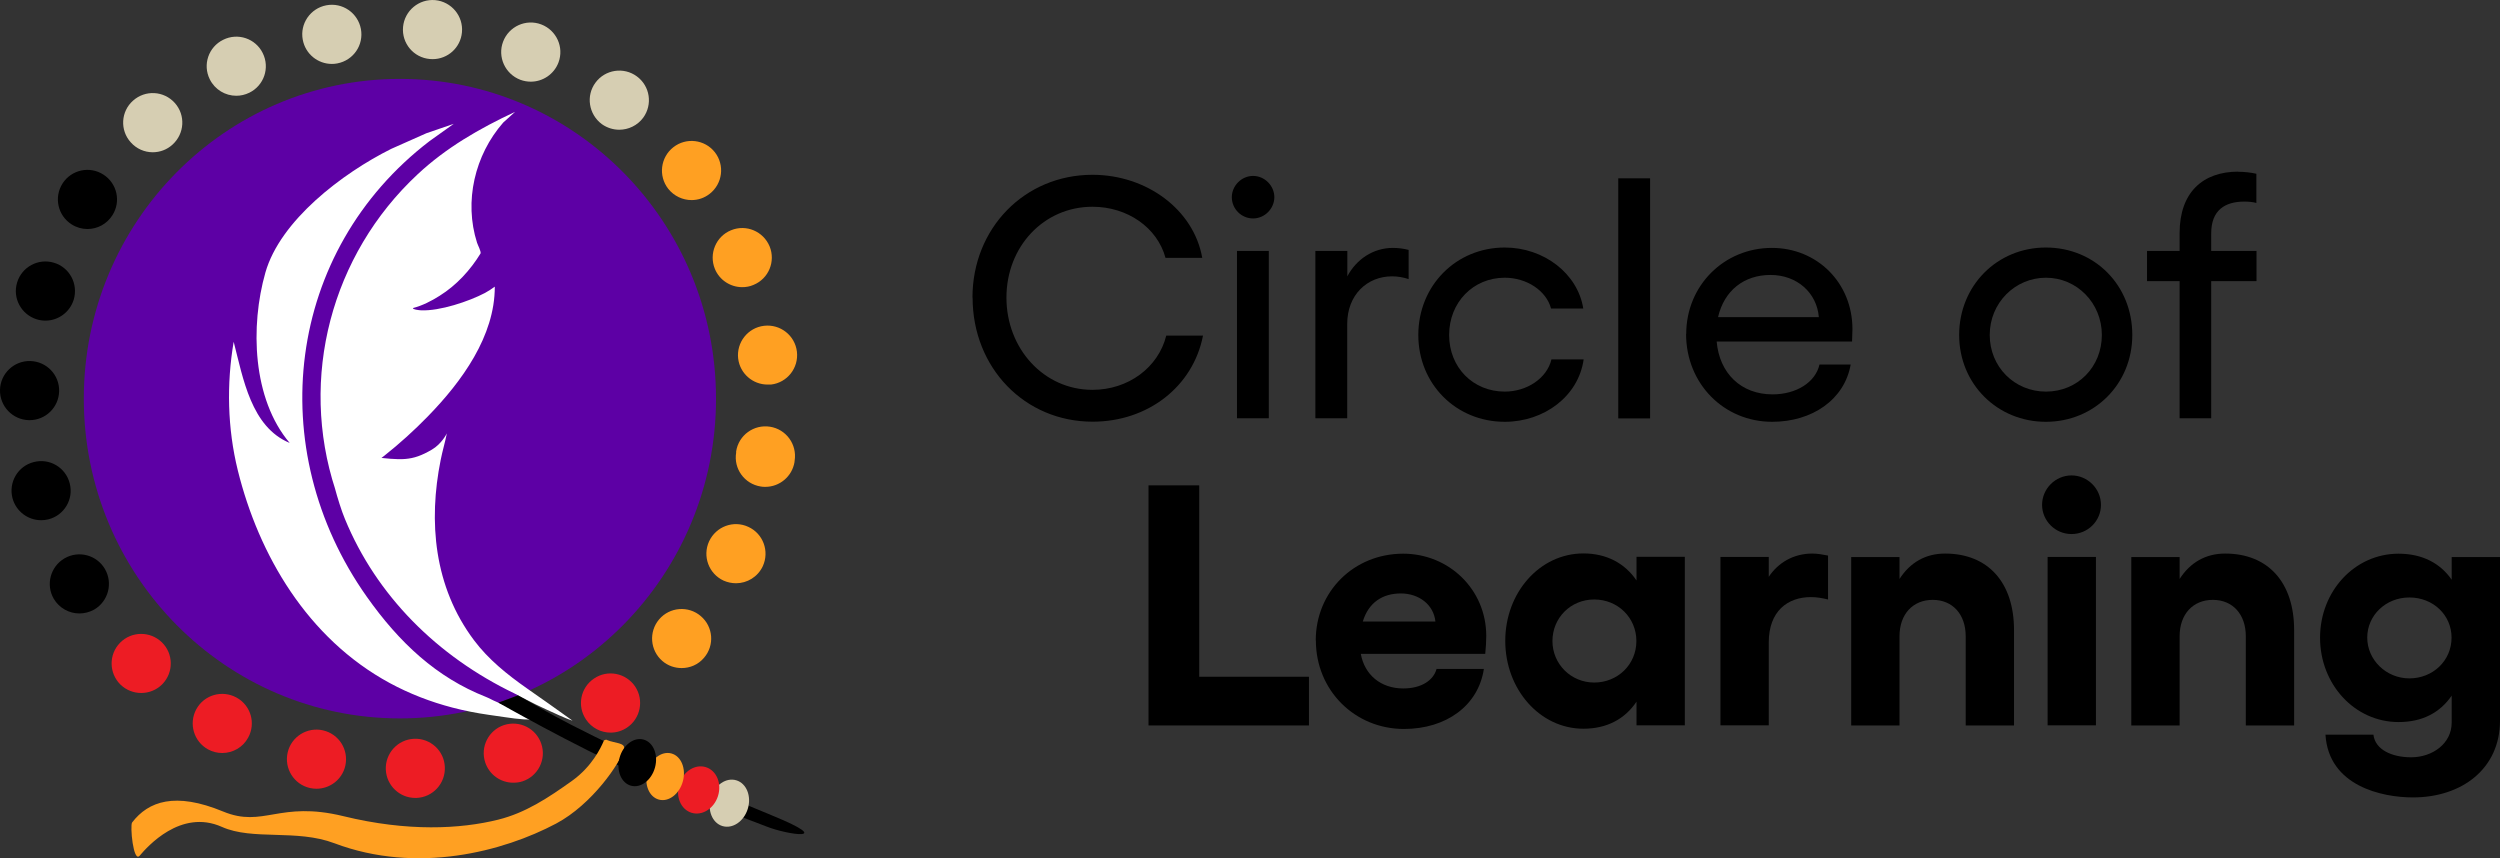 <?xml version="1.0" encoding="UTF-8"?><svg id="b" xmlns="http://www.w3.org/2000/svg" width="198.67" height="68.21" viewBox="0 0 198.67 68.21"><rect x="0" y="0" width="198.67" height="68.21" fill="#333333" stroke="none"/><g id="c"><path d="M77.28,23.65c0-5.51,4.14-9.76,9.54-9.76,4.28,0,8.04,2.75,8.72,6.6h-2.92c-.65-2.4-3.02-4.06-5.8-4.06-3.87,0-6.84,3.16-6.84,7.22s2.97,7.33,6.84,7.33c2.83,0,5.23-1.77,5.86-4.31h2.92c-.79,4.06-4.39,6.84-8.77,6.84-5.4,0-9.54-4.28-9.54-9.86Z"/><path d="M97.89,15.67c0-.9.76-1.69,1.69-1.69s1.69.79,1.69,1.69-.76,1.69-1.69,1.69-1.69-.76-1.69-1.69ZM100.83,19.94v13.3h-2.53v-13.3h2.53Z"/><path d="M104.54,19.94h2.53v2.02c.71-1.34,2.04-2.26,3.62-2.26.44,0,.87.06,1.25.16v2.32c-.41-.14-.87-.22-1.31-.22-1.99,0-3.57,1.47-3.57,3.79v7.49h-2.53v-13.3Z"/><path d="M112.71,26.62c0-3.92,3-6.95,6.87-6.95,3.11,0,5.8,2.07,6.24,4.85h-2.56c-.38-1.42-1.93-2.45-3.68-2.45-2.51,0-4.42,1.96-4.42,4.55s1.91,4.5,4.42,4.5c1.74,0,3.35-1.04,3.71-2.56h2.56c-.41,2.92-3.13,4.96-6.27,4.96-3.87,0-6.87-3-6.87-6.9Z"/><path d="M128.6,14.17h2.53v19.08h-2.53V14.17Z"/><path d="M134,26.54c0-3.84,3-6.84,6.81-6.84,3.57,0,6.4,2.75,6.4,6.46l-.03.98h-10.76c.22,2.53,1.94,4.2,4.44,4.2,1.88,0,3.41-.95,3.73-2.37h2.48c-.49,2.78-3.05,4.55-6.24,4.55-3.84,0-6.84-3.03-6.84-6.98ZM144.54,25.2c-.16-1.94-1.74-3.35-3.84-3.35s-3.68,1.23-4.17,3.35h8.01Z"/><path d="M169.45,26.62c0,3.9-3.02,6.9-6.87,6.9s-6.89-3-6.89-6.9,3-6.95,6.89-6.95,6.87,3,6.87,6.95ZM158.12,26.62c0,2.53,1.96,4.5,4.47,4.5s4.44-1.96,4.44-4.5-1.99-4.55-4.44-4.55-4.47,1.99-4.47,4.55Z"/><path d="M177.87,13.65c.44,0,1.04.06,1.44.16v2.32c-.27-.08-.63-.11-.95-.11-1.55,0-2.64.68-2.64,2.53v1.39h3.6v2.4h-3.6v10.9h-2.51v-10.9h-2.59v-2.4h2.59v-1.42c0-3.24,1.85-4.88,4.66-4.88Z"/><path d="M95.3,38.57v15.21h8.72v3.87h-12.75v-19.08h4.03Z"/><path d="M104.56,50.89c0-3.87,3.02-6.89,6.95-6.89,3.62,0,6.6,2.83,6.6,6.54,0,.33-.03.98-.08,1.42h-9.89c.3,1.66,1.58,2.75,3.38,2.75,1.44,0,2.4-.65,2.64-1.55h3.76c-.44,2.92-3,4.77-6.35,4.77-3.92,0-7-3.08-7-7.03ZM114.07,49.39c-.14-1.34-1.31-2.23-2.75-2.23s-2.56.71-3.02,2.23h5.78Z"/><path d="M133.89,57.64h-3.84v-1.88c-.93,1.39-2.37,2.15-4.22,2.15-3.46,0-6.21-3.13-6.21-6.98s2.75-6.95,6.21-6.95c1.85,0,3.3.79,4.22,2.15v-1.88h3.84v13.38ZM130.04,50.94c0-1.85-1.47-3.3-3.35-3.3s-3.32,1.47-3.32,3.3,1.47,3.3,3.32,3.3,3.35-1.42,3.35-3.3Z"/><path d="M136.72,44.26h3.84v1.58c.74-1.12,1.96-1.85,3.46-1.85.41,0,.84.08,1.25.16v3.49c-.44-.11-.9-.19-1.36-.19-1.85,0-3.35,1.12-3.35,3.6v6.59h-3.84v-13.38Z"/><path d="M150.95,46.01c.84-1.31,2.07-2.02,3.62-2.02,3.41,0,5.48,2.29,5.48,6.08v7.58h-3.84v-7.09c0-1.74-1.04-2.89-2.62-2.89s-2.64,1.14-2.64,2.89v7.09h-3.84v-13.38h3.84v1.74Z"/><path d="M162.28,40.12c0-1.28,1.06-2.34,2.34-2.34s2.34,1.06,2.34,2.34-1.04,2.32-2.34,2.32-2.34-1.06-2.34-2.32ZM166.56,44.26v13.38h-3.84v-13.38h3.84Z"/><path d="M173.21,46.01c.84-1.31,2.07-2.02,3.62-2.02,3.41,0,5.48,2.29,5.48,6.08v7.58h-3.84v-7.09c0-1.74-1.04-2.89-2.62-2.89s-2.64,1.14-2.64,2.89v7.09h-3.84v-13.38h3.84v1.74Z"/><path d="M184.8,58.38h3.81c.14,1.2,1.47,1.8,3,1.8,1.69,0,3.22-1.09,3.22-2.75v-2.15c-.93,1.36-2.34,2.1-4.22,2.1-3.49,0-6.24-3-6.24-6.7s2.75-6.68,6.24-6.68c1.88,0,3.32.76,4.22,2.07v-1.8h3.84v13c0,3.81-3.02,6.1-6.92,6.1-2.45,0-6.7-.9-6.95-4.99ZM194.82,50.67c0-1.8-1.47-3.19-3.35-3.19s-3.35,1.42-3.35,3.19,1.5,3.24,3.35,3.24,3.35-1.39,3.35-3.24Z"/><ellipse cx="31.78" cy="31.68" rx="25.12" ry="25.41" fill="#5d00a5"/><path d="M21.09,21.66c1.18-4.14,6.11-7.89,10-9.83l2.79-1.24,2.18-.75-1.92,1.37c-11.41,8.73-13.3,24.45-5,36.2,2.6,3.68,5.56,6.43,9.47,7.97.26.1.58.29.84.39.18.07,1.3.6,1.63.76l1.3.66c-1.17-.01-1.55-.1-3.52-.38-.98-.14-1.96-.33-2.91-.58-1.73-.45-3.41-1.1-4.98-1.95-6.55-3.55-10.41-10.19-12.07-16.89-.83-3.36-.9-6.88-.33-10.23.75,2.91,1.39,6.78,4.45,8.04-2.97-3.5-3.14-9.29-1.93-13.54ZM26.65,38.91c2.7-1.61,5.2-3.61,7.35-5.82,2.7-2.77,5.33-6.38,5.32-10.31-.24.18-.51.35-.78.5-1.27.67-3.6,1.45-5.08,1.38-.1,0-.68-.06-.64-.18.74-.19,1.48-.57,2.11-.97,1.36-.85,2.45-2.05,3.26-3.37.05-.16-.21-.64-.28-.85-1.05-3.29-.18-6.97,2.08-9.55l.94-.85c-2.85,1.33-5.49,2.86-7.74,4.96-6.87,6.4-9.44,16.18-6.54,25.06ZM26.61,38.78c.2.75.53,1.82.8,2.46,2.5,6.08,7.32,10.91,13.48,13.87.15.07,1.47.8,2.46,1.24.53.23,1.58.75,2.15.92-1.21-.88-2.65-1.88-3.63-2.57-1.57-1.1-3.07-2.31-4.2-3.82-3.2-4.26-3.63-9.46-2.65-14.33.14-.71.35-1.4.49-2.11,0,0-.4.83-1.19,1.29-1.62.95-2.4.84-4.84.57-.5-.05-2.37,2.38-2.86,2.47Z" fill="#fff"/><path d="M41.17,55.26l-1.56.58s5.87,3.35,10.87,5.6,9.3,3.79,10.43,4.24c1.71.68,5.53,1.21.51-.85-13.38-5.51-18.26-8.44-18.26-8.44l-1.99-1.12Z"/><path d="M48.24,58.81c.61.26,1.5.2,1.35.74-.29,1.06-2.52,4.37-5.4,5.9-4.17,2.21-11.03,4.05-17.62,1.56-3.01-1.14-6.48-.2-8.94-1.3-3.27-1.46-5.94,1.6-6.53,2.29-.51.59-.78-2.41-.6-2.64,1.29-1.68,3.41-2.45,7.23-.87,3.22,1.33,4.44-.88,9.56.37,5.12,1.25,9.3,1.02,12.29.28,2.17-.54,3.95-1.71,5.88-3.09,1.57-1.12,2.29-2.62,2.51-3.15.05-.12.21-.13.28-.1Z" fill="#ffa022"/><ellipse cx="57.96" cy="63.82" rx="1.9" ry="1.53" transform="translate(-20.06 100.5) rotate(-72.93)" fill="#d6ceb2"/><ellipse cx="55.52" cy="62.78" rx="1.9" ry="1.61" transform="translate(-21.22 96.46) rotate(-72.21)" fill="#ed1c24"/><ellipse cx="52.86" cy="61.7" rx="1.9" ry="1.46" transform="translate(-20.55 96.53) rotate(-74.79)" fill="#ffa022"/><ellipse cx="50.64" cy="60.61" rx="1.9" ry="1.46" transform="translate(-21.13 93.57) rotate(-74.79)"/><path d="M30.66,61.17c-.06-1.3.94-2.4,2.24-2.46h0c1.3-.06,2.4.95,2.45,2.24h0c.06,1.3-.94,2.4-2.24,2.46h-.11c-1.25,0-2.28-.99-2.34-2.24Z" fill="#ed1c24"/><path d="M24.62,62.62c-1.26-.29-2.05-1.55-1.76-2.82h0c.29-1.26,1.55-2.05,2.82-1.76h-.01c1.27.29,2.06,1.55,1.77,2.82h0c-.25,1.09-1.22,1.82-2.29,1.82h0c-.17,0-.35-.02-.53-.06Z" fill="#ed1c24"/><path d="M38.56,60.59c-.41-1.23.26-2.56,1.49-2.97h0c1.23-.4,2.56.26,2.97,1.5h0c.41,1.23-.26,2.56-1.49,2.97h0c-.25.08-.49.11-.74.11h0c-.99,0-1.9-.62-2.23-1.61Z" fill="#ed1c24"/><path d="M16.53,59.55c-1.13-.62-1.55-2.05-.93-3.19h0c.62-1.14,2.05-1.55,3.19-.93h0c1.14.62,1.56,2.05.93,3.19h0c-.42.78-1.23,1.22-2.06,1.22h0c-.38,0-.77-.09-1.13-.29Z" fill="#ed1c24"/><path d="M46.57,57.18c-.73-1.08-.44-2.54.64-3.26h0c1.07-.73,2.53-.44,3.26.63h0c.72,1.08.44,2.54-.64,3.27h0c-.4.27-.86.4-1.31.4h0c-.75,0-1.5-.37-1.95-1.04Z" fill="#ed1c24"/><path d="M9.58,54.41c-.93-.91-.95-2.4-.04-3.33h0c.91-.93,2.4-.94,3.33-.03h0c.92.9.94,2.39.03,3.32h0c-.46.47-1.07.7-1.68.7h0c-.59,0-1.18-.22-1.64-.66Z" fill="#ed1c24"/><path d="M52.64,52.53c-.98-.84-1.1-2.32-.26-3.31h0c.84-.99,2.33-1.1,3.31-.26h0c.99.84,1.11,2.32.26,3.31h0c-.46.55-1.12.82-1.78.82h0c-.54,0-1.09-.18-1.53-.56Z" fill="#ffa022"/><path d="M4.27,47.58c-.65-1.12-.26-2.56.86-3.21h0c1.12-.65,2.56-.27,3.21.85h0c.65,1.13.27,2.56-.85,3.22h0c-.38.21-.78.31-1.18.31h0c-.81,0-1.6-.42-2.04-1.17Z"/><path d="M57.5,46.14c-1.18-.55-1.69-1.94-1.15-3.12h0c.55-1.18,1.94-1.7,3.12-1.15h0c1.18.54,1.69,1.94,1.15,3.12h0c-.4.86-1.25,1.36-2.13,1.36h0c-.33,0-.67-.07-.99-.21Z" fill="#ffa022"/><path d="M.99,39.58c-.32-1.26.43-2.54,1.69-2.86h0c1.26-.33,2.54.43,2.86,1.69h0c.33,1.25-.43,2.54-1.69,2.86h0c-.19.05-.39.07-.58.07h0c-1.05,0-2-.7-2.28-1.76Z"/><path d="M60.44,38.66c-1.28-.21-2.15-1.41-1.94-2.69h0s0-.05,0-.07h0v-.03h0c.2-1.29,1.41-2.16,2.69-1.96h0c1.28.2,2.16,1.4,1.96,2.69h0s-.01.03-.01.05h0s0,.04,0,.06h0c-.19,1.16-1.19,1.98-2.32,1.98h0c-.12,0-.25,0-.38-.03Z" fill="#ffa022"/><path d="M2.3,33.39c-1.3-.03-2.33-1.11-2.3-2.41H0c.03-1.29,1.11-2.32,2.4-2.29h0c1.3.03,2.33,1.1,2.3,2.4h0c-.03,1.28-1.07,2.3-2.35,2.3h-.05Z"/><path d="M58.66,28.5c-.15-1.29.77-2.46,2.06-2.61h0c1.29-.15,2.46.77,2.61,2.06h0c.15,1.29-.77,2.46-2.06,2.61h0c-.09,0-.18,0-.28,0h0c-1.17,0-2.19-.88-2.33-2.07Z" fill="#ffa022"/><path d="M2.93,25.38c-1.24-.38-1.95-1.69-1.57-2.93h0c.37-1.24,1.69-1.95,2.93-1.57h0c1.24.37,1.94,1.68,1.57,2.93h0c-.31,1.01-1.24,1.67-2.25,1.67h0c-.22,0-.45-.03-.68-.1Z"/><path d="M56.81,21.37c-.49-1.2.08-2.58,1.28-3.07h0c1.2-.5,2.57.08,3.07,1.28h0c.49,1.2-.08,2.57-1.28,3.06h0c-.29.13-.6.18-.9.18h0c-.92,0-1.8-.55-2.17-1.45Z" fill="#ffa022"/><path d="M5.69,17.83c-1.1-.7-1.42-2.15-.72-3.25h0c.7-1.09,2.15-1.41,3.24-.71h0c1.1.7,1.42,2.15.72,3.24h0c-.45.71-1.21,1.09-1.98,1.09h0c-.43,0-.87-.12-1.26-.37Z"/><path d="M53.1,15c-.8-1.03-.61-2.5.41-3.3h0c1.02-.8,2.5-.62,3.3.4h0c.8,1.03.61,2.5-.41,3.3h0c-.43.34-.94.5-1.44.5h0c-.7,0-1.39-.31-1.86-.9Z" fill="#ffa022"/><path d="M10.39,11.31c-.87-.96-.79-2.45.18-3.31h0c.97-.87,2.45-.79,3.32.18h0c.87.97.78,2.45-.19,3.32h0c-.44.4-1,.6-1.56.6h0c-.65,0-1.29-.27-1.75-.79Z" fill="#d6ceb2"/><path d="M47.82,9.86h0c-1.04-.78-1.27-2.25-.5-3.29h0c.77-1.05,2.25-1.27,3.29-.5h0c1.05.77,1.27,2.24.5,3.29h0c-.46.62-1.18.95-1.9.95h0c-.48,0-.97-.15-1.39-.45Z" fill="#d6ceb2"/><path d="M16.67,6.3c-.58-1.16-.1-2.57,1.07-3.14h0c1.16-.58,2.57-.1,3.14,1.06h0c.58,1.17.1,2.58-1.07,3.15h0c-.33.16-.68.24-1.03.24h0c-.87,0-1.7-.48-2.11-1.31Z" fill="#d6ceb2"/><path d="M41.35,6.34c-1.21-.46-1.83-1.82-1.37-3.03h0c.46-1.21,1.81-1.83,3.03-1.37h0c1.21.46,1.83,1.81,1.37,3.03h0c-.36.94-1.25,1.52-2.2,1.52h0c-.28,0-.56-.05-.83-.15Z" fill="#d6ceb2"/><path d="M24.06,3.16c-.24-1.27.6-2.5,1.88-2.74h0c1.28-.24,2.5.61,2.74,1.88h0c.24,1.28-.6,2.5-1.88,2.74h0c-.14.03-.29.04-.43.04h0c-1.11,0-2.1-.79-2.31-1.92Z" fill="#d6ceb2"/><path d="M34.16,4.69h0c-1.29-.11-2.25-1.25-2.13-2.55h0c.12-1.29,1.26-2.24,2.55-2.13h0c1.29.12,2.25,1.26,2.13,2.56h0c-.11,1.22-1.13,2.13-2.33,2.13h0c-.07,0-.15,0-.22-.01Z" fill="#d6ceb2"/></g></svg>